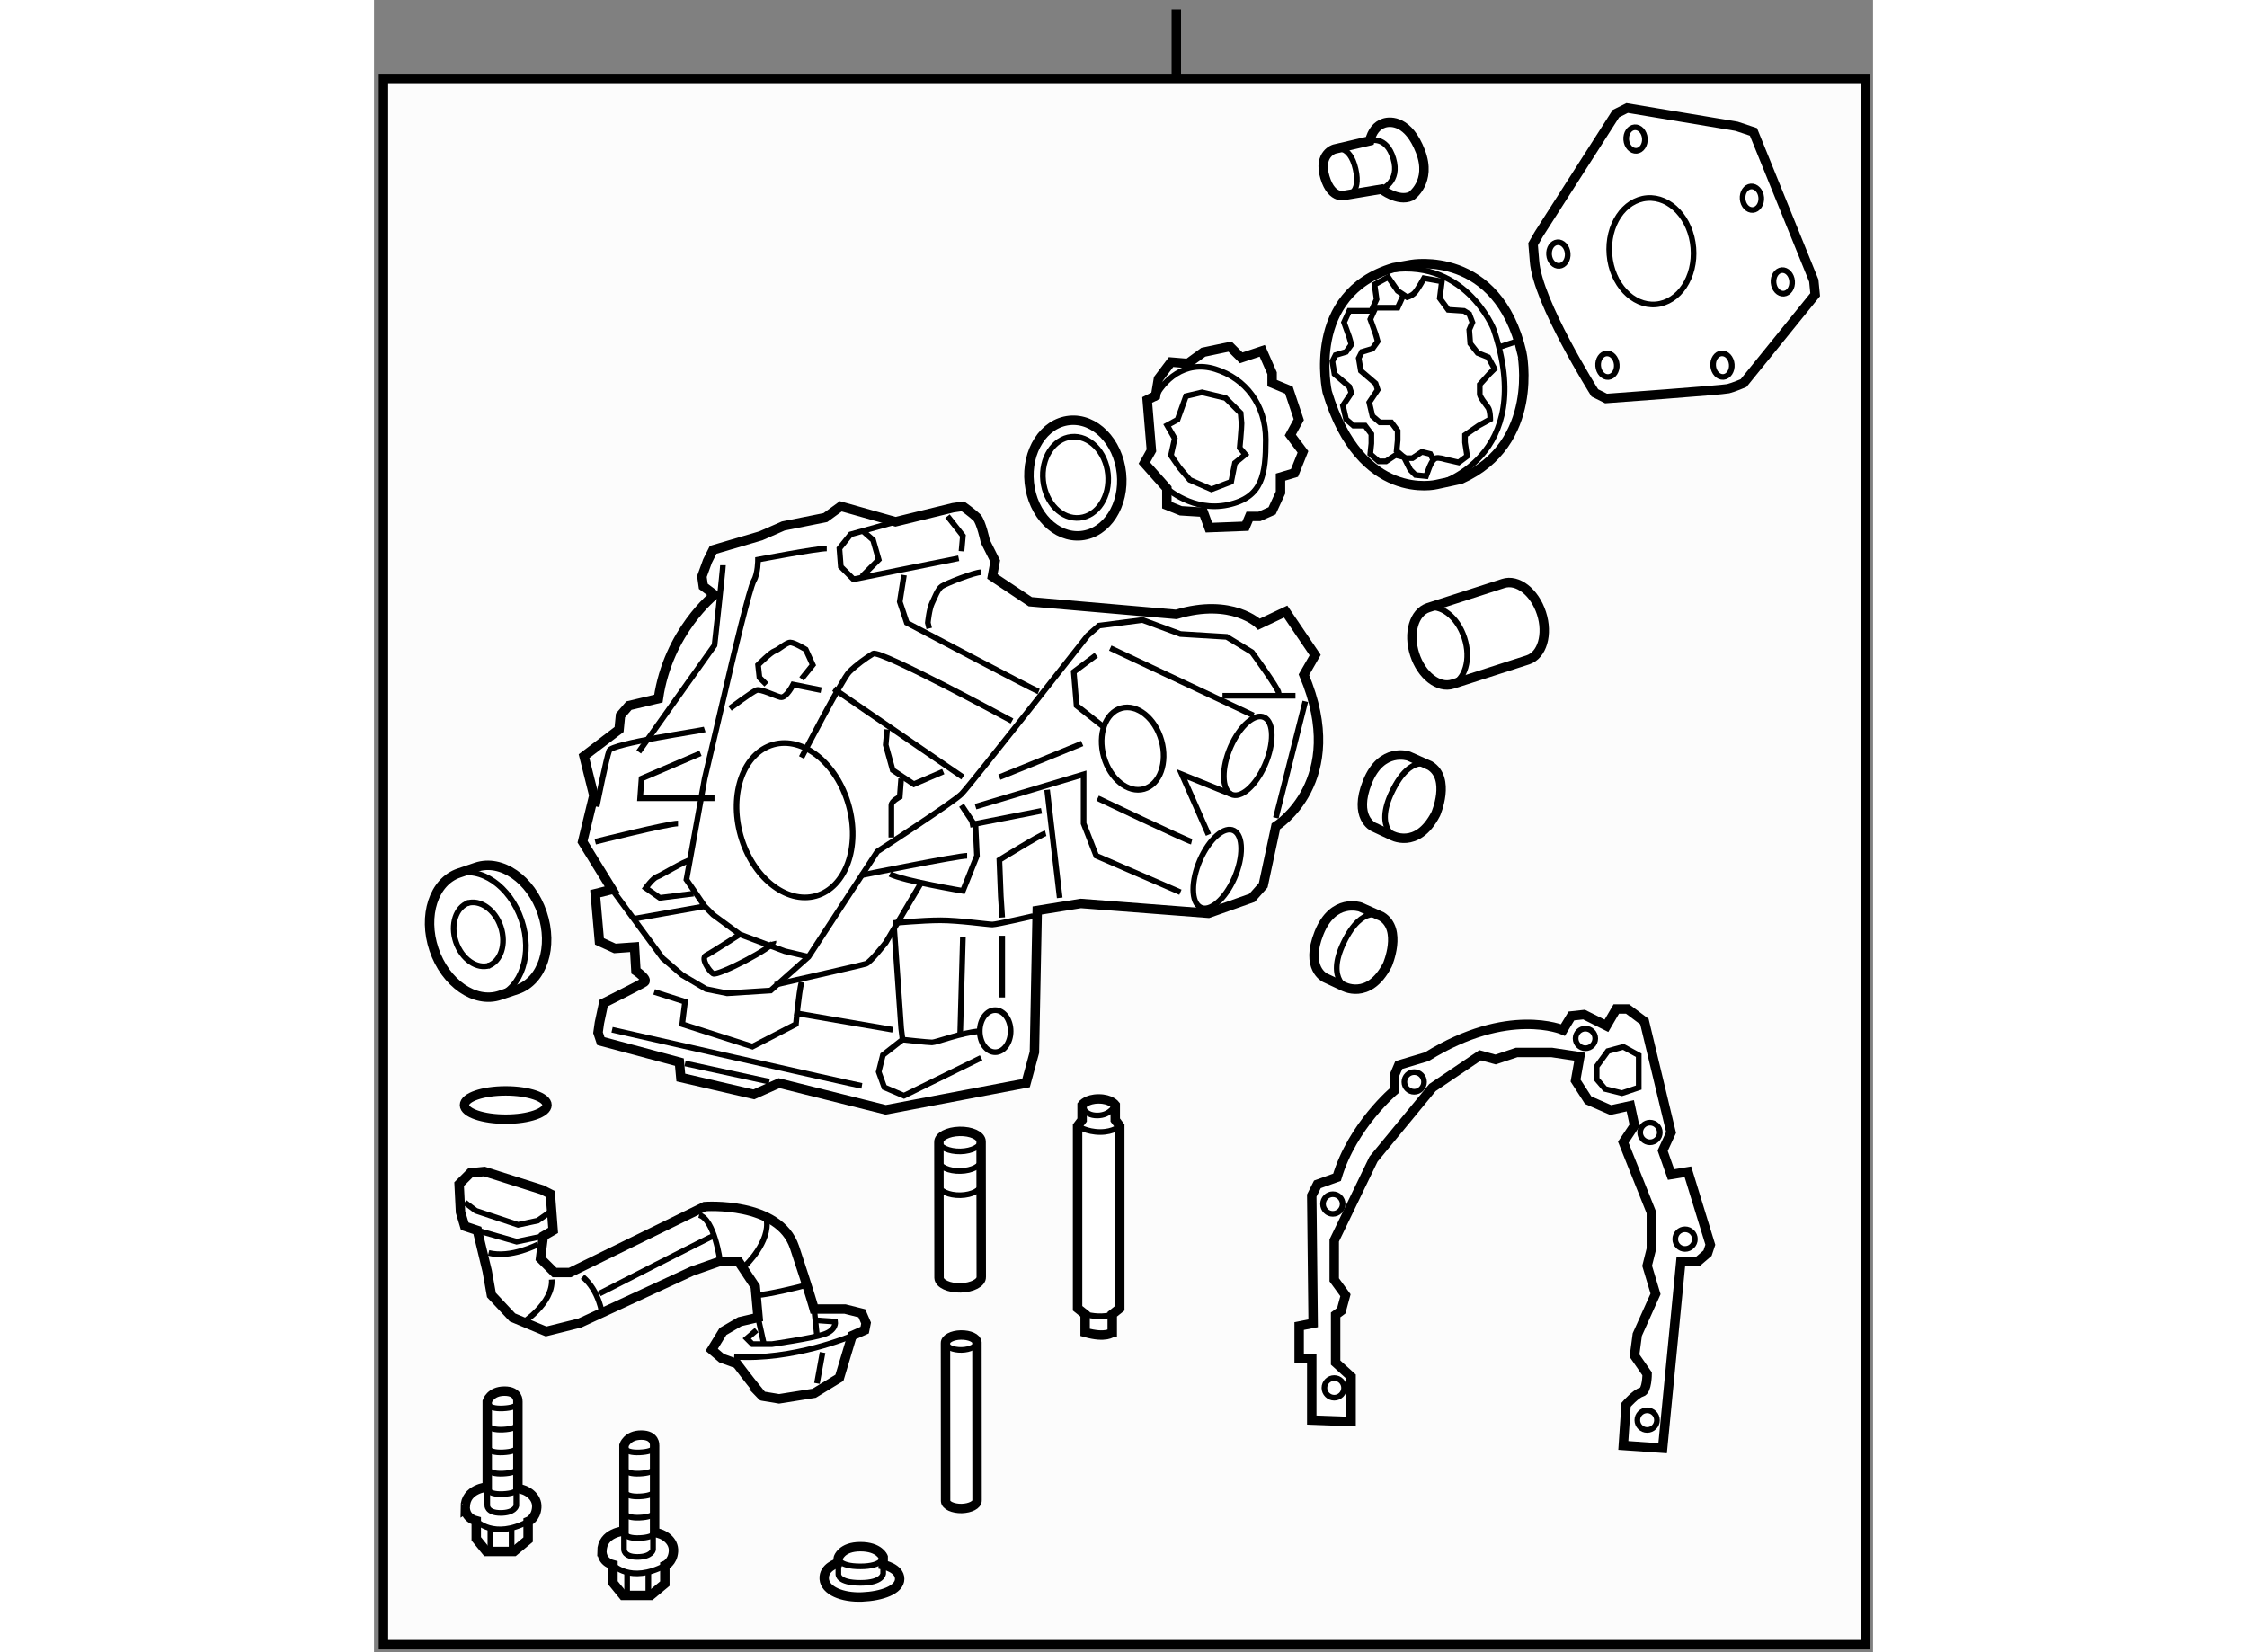 <?xml version="1.0" encoding="utf-8"?>
<!-- Generator: Adobe Illustrator 15.1.0, SVG Export Plug-In . SVG Version: 6.00 Build 0)  -->
<!DOCTYPE svg PUBLIC "-//W3C//DTD SVG 1.1//EN" "http://www.w3.org/Graphics/SVG/1.1/DTD/svg11.dtd">
<svg version="1.1" xmlns="http://www.w3.org/2000/svg" xmlns:xlink="http://www.w3.org/1999/xlink" x="0px" y="0px" width="244.8px"
	 height="180px" viewBox="76.977 12.626 79.48 87.604" enable-background="new 0 0 244.8 180" xml:space="preserve">
	
<rect x="76.977" y="12.626" width="79.48" height="87.604" fill="#808080" stroke="none"/>
	
<g><rect x="77.477" y="16.788" fill="#FCFCFC" stroke="#000000" stroke-width="0.5" width="78.58" height="83.042"></rect><line fill="none" stroke="#000000" stroke-width="0.5" x1="119.517" y1="16.717" x2="119.517" y2="13.126"></line></g><g><path fill="#FFFFFF" stroke="#000000" stroke-width="0.5" d="M81.481,58.917c-1.334,0.449-1.926,2.265-1.324,4.051
				c0.602,1.792,2.173,2.88,3.505,2.43l0.913-0.307c1.332-0.45,1.924-2.264,1.322-4.054c-0.602-1.791-2.169-2.876-3.504-2.43
				L81.481,58.917z"></path><path fill="#FFFFFF" stroke="#000000" stroke-width="0.5" d="M108.946,83.803c-0.013-0.228-0.396-0.402-0.856-0.393
				s-0.823,0.204-0.812,0.432l0.006,8.373c0.012,0.23,0.396,0.404,0.855,0.396c0.461-0.014,0.824-0.205,0.813-0.432L108.946,83.803z"></path><path fill="#FFFFFF" stroke="#000000" stroke-width="0.5" d="M114.452,60.529l6.771,0.521l2.309-0.817l0.594-0.67l0.67-3.125
				c0,0,3.868-2.38,1.487-8.036l0.597-1.042l-1.563-2.307l-1.415,0.671c0,0-1.412-1.415-4.39-0.521l-7.738-0.671l-2.009-1.339
				l0.148-0.818l-0.521-1.042c0,0-0.224-1.041-0.446-1.265c-0.224-0.223-0.745-0.596-0.745-0.596l-0.52,0.074l-3.052,0.745
				l-2.901-0.819l-0.818,0.596l-2.232,0.446l-1.189,0.521l-2.531,0.744l-0.298,0.596l-0.297,0.818l0.074,0.521l0.595,0.448
				c0,0-2.455,1.933-2.977,5.505l-1.562,0.372l-0.447,0.521l-0.074,0.745l-1.86,1.413l0.521,2.083l-0.596,2.456l1.563,2.531
				l-0.893,0.223l0.223,2.529l0.819,0.373l1.041-0.076l0.075,1.266c0,0,0.67,0.447,0.446,0.595s-2.159,1.116-2.159,1.116
				l-0.223,1.044l-0.074,0.521l0.149,0.447l4.166,1.115l0.075,0.816l3.87,0.896l1.339-0.596l5.654,1.413l7.441-1.413l0.445-1.638
				l0.149-7.518L114.452,60.529z"></path><path fill="#FFFFFF" stroke="#000000" stroke-width="0.5" d="M100.315,82.034h1.636l0.893,0.224l0.224,0.52l-0.074,0.373
				l-0.669,0.297l-0.67,2.232l-1.339,0.819l-1.86,0.297l-0.893-0.148c0,0,0.073,0.076-0.298-0.373
				c-0.372-0.446-1.041-1.338-1.041-1.338l-0.819-0.298l-0.521-0.445l0.596-0.97l0.893-0.52l0.968-0.224l-0.148-1.636l-0.894-1.341
				H95.33l-1.489,0.522l-5.952,2.751l-1.787,0.446l-1.784-0.743l-1.116-1.189l-0.224-1.265l-0.521-2.16l-0.67-0.222l-0.223-0.746
				l-0.074-1.486l0.594-0.594l0.745-0.076l3.05,0.967l0.447,0.226l0.149,1.932l-0.521,0.3l-0.149,1.189l0.744,0.744h0.819
				l7.143-3.498c0,0,3.943-0.297,4.763,2.16C100.091,81.215,100.315,82.034,100.315,82.034z"></path><path fill="#FFFFFF" stroke="#000000" stroke-width="0.5" d="M145.303,89.414l0.965-9.897h0.896l0.52-0.447l0.148-0.445
				l-1.189-3.87l-0.893,0.148l-0.446-1.264l0.446-0.968l-1.413-5.879l-0.895-0.669h-0.596l-0.521,0.893l-1.191-0.595l-0.668,0.074
				l-0.448,0.743c0,0-2.901-1.266-7.216,1.415l-1.489,0.446l-0.222,0.521v0.817c0,0-2.233,1.861-3.053,4.612l-1.039,0.374l-0.3,0.594
				l0.074,6.773l-0.742,0.146v1.714h0.668v3.272L128.784,88v-2.381l-0.82-0.745v-2.529l0.299-0.222l0.223-0.821l-0.596-0.818V78.4
				l2.084-4.315l3.124-3.794l2.531-1.713l0.818,0.225l1.115-0.373h1.861l1.487,0.224l-0.224,1.266l0.67,1.04l1.191,0.522l1.041-0.226
				l0.224,1.044l-0.594,0.892l1.486,3.721v1.935l-0.223,0.894l0.446,1.489l-0.968,2.158l-0.148,1.116l0.67,0.967
				c0,0,0.001,0.893-0.297,0.968c-0.299,0.073-0.819,0.667-0.819,0.667l-0.147,2.16L145.303,89.414z"></path><path fill="#FFFFFF" stroke="#000000" stroke-width="0.5" d="M153.391,28.25l-3.796,4.688c0,0-0.519,0.223-0.815,0.297
				c-0.3,0.074-6.476,0.521-6.476,0.521l-0.596-0.298c0,0-3.051-4.835-3.199-6.994l-0.074-0.892l0.298-0.522l4.092-6.398l0.596-0.298
				l5.805,0.968l0.893,0.298l3.199,7.887L153.391,28.25z"></path><polygon fill="#FFFFFF" stroke="#000000" stroke-width="0.5" points="126.232,36.585 125.784,37.702 125.042,37.924 
				125.042,38.744 124.596,39.71 123.926,40.007 123.404,40.007 123.183,40.528 121.247,40.602 120.95,39.784 119.758,39.71 
				119.015,39.412 119.015,38.518 117.823,37.179 118.196,36.509 117.973,33.832 118.419,33.609 118.568,32.715 119.238,31.823 
				120.131,31.897 120.95,31.301 122.363,31.004 122.958,31.6 124.074,31.227 124.596,32.417 124.596,32.939 125.487,33.31 
				126.01,34.874 125.562,35.693 		"></polygon><ellipse transform="matrix(-0.995 0.104 -0.104 -0.995 231.757 63.898)" fill="#FFFFFF" stroke="#000000" stroke-width="0.5" cx="114.212" cy="37.993" rx="2.455" ry="3.07"></ellipse><path fill="#FFFFFF" stroke="#000000" stroke-width="0.5" d="M134.603,38.037l-1.283,0.278c0,0-4.018,1.005-5.804-4.911
				c0,0-1.173-5.189,3.516-6.585l0.948-0.168c0,0,4.578-0.836,5.861,4.688C137.841,31.339,138.844,36.138,134.603,38.037z"></path><path fill="#FFFFFF" stroke="#000000" stroke-width="0.5" d="M109.166,73.14c-0.016-0.307-0.529-0.54-1.148-0.525
				c-0.618,0.015-1.106,0.272-1.089,0.577l0.008,7.191c0.015,0.308,0.529,0.544,1.147,0.529c0.618-0.018,1.104-0.273,1.091-0.581
				L109.166,73.14z"></path><path fill="#FFFFFF" stroke="#000000" stroke-width="0.5" d="M114.682,83.272v-0.961l-0.4-0.318v-9.664l0.24-0.318v-0.8
				c0,0,0.24-0.319,0.879-0.319s0.879,0.319,0.879,0.319v0.8l0.239,0.318v9.664l-0.399,0.318v0.961
				C116.119,83.272,115.8,83.59,114.682,83.272z"></path><path fill="#FFFFFF" stroke="#000000" stroke-width="0.5" d="M132.874,44.845c-0.756,0.249-1.079,1.357-0.717,2.479
				c0.358,1.118,1.268,1.822,2.024,1.572l3.974-1.28c0.762-0.248,1.087-1.358,0.724-2.476c-0.363-1.12-1.265-1.825-2.023-1.578
				L132.874,44.845z"></path><path fill="#FFFFFF" stroke="#000000" stroke-width="0.5" d="M129.773,20.092l-1.875,0.438c0,0-0.875,0.25-0.5,1.5
				s1.125,0.938,1.125,0.938l1.875-0.313c0,0,0.875,0.688,1.563,0.375c0,0,1.125-0.75,0.5-2.375s-1.563-1.625-1.938-1.5
				S129.898,19.592,129.773,20.092z"></path><ellipse fill="#FFFFFF" stroke="#000000" stroke-width="0.5" cx="83.961" cy="71.217" rx="2.188" ry="0.75"></ellipse><path fill="#FFFFFF" stroke="#000000" stroke-width="0.5" d="M127.398,64.467l0.938,0.438c0,0,1.375,0.813,2.375-1.125
				c0,0,0.813-1.875-0.313-2.563l-1.125-0.5c0,0-1.438-0.5-2.188,1.375S127.398,64.467,127.398,64.467z"></path><path fill="#FFFFFF" stroke="#000000" stroke-width="0.5" d="M129.961,56.467l0.938,0.438c0,0,1.375,0.813,2.375-1.125
				c0,0,0.813-1.875-0.313-2.563l-1.125-0.5c0,0-1.438-0.5-2.188,1.375S129.961,56.467,129.961,56.467z"></path><path fill="#FFFFFF" stroke="#000000" stroke-width="0.5" d="M101.557,95.509c0,0-0.75,0.209-0.708,0.834s0.958,1,2,0.959
				c1.042-0.043,2-0.375,2-0.959s-0.875-0.75-0.875-0.75v-0.416c0,0-0.208-0.543-1.208-0.543s-1.167,0.584-1.167,0.584
				L101.557,95.509z"></path><path fill="#FFFFFF" stroke="#000000" stroke-width="0.5" d="M89.648,95.593v0.959l0.542,0.666h1.458l0.75-0.625v-0.957
				c0,0,0.417-0.166,0.458-0.75s-0.542-0.959-1-1V89.26c0,0,0.042-0.542-0.708-0.542s-0.917,0.542-0.917,0.542v4.542
				c0,0-1.167,0.084-1.167,1.084C89.065,94.886,89.023,95.427,89.648,95.593z"></path><path fill="#FFFFFF" stroke="#000000" stroke-width="0.5" d="M82.398,93.261v0.957l0.542,0.668h1.458l0.75-0.625v-0.959
				c0,0,0.417-0.165,0.458-0.749s-0.542-0.959-1-1v-4.625c0,0,0.042-0.542-0.708-0.542s-0.917,0.542-0.917,0.542v4.542
				c0,0-1.167,0.084-1.167,1.084C81.815,92.553,81.773,93.094,82.398,93.261z"></path><path fill="none" stroke="#000000" stroke-width="0.3" d="M83.475,65.46c1.333-0.449,1.925-2.265,1.322-4.053
				c-0.603-1.792-2.172-2.878-3.504-2.427"></path><path fill="none" stroke="#000000" stroke-width="0.3" d="M83.021,63.843c0.682-0.23,0.986-1.158,0.678-2.078
				c-0.309-0.915-1.113-1.473-1.798-1.242"></path><path fill="none" stroke="#000000" stroke-width="0.3" d="M81.999,60.49c-0.683,0.23-0.985,1.161-0.678,2.078
				c0.309,0.916,1.112,1.473,1.797,1.243"></path><path fill="none" stroke="#000000" stroke-width="0.3" d="M107.277,83.81c0.012,0.227,0.395,0.402,0.855,0.392
				c0.46-0.009,0.824-0.204,0.813-0.431"></path><path fill="none" stroke="#000000" stroke-width="0.3" d="M106.044,59.338l-1.935,3.273c0,0-0.817,1.041-1.042,1.115
				c-0.223,0.077-4.837,1.116-4.837,1.116"></path><ellipse fill="none" stroke="#000000" stroke-width="0.3" cx="109.914" cy="67.301" rx="0.819" ry="1.116"></ellipse><path fill="none" stroke="#000000" stroke-width="0.3" d="M96.415,56.926c-0.624-2.216,0.152-4.375,1.734-4.821
				c1.583-0.445,3.371,0.99,3.994,3.207c0.625,2.213-0.152,4.371-1.733,4.818C98.827,60.574,97.039,59.138,96.415,56.926z"></path><ellipse transform="matrix(-0.963 0.271 -0.271 -0.963 244.303 70.998)" fill="none" stroke="#000000" stroke-width="0.3" cx="117.242" cy="52.391" rx="1.587" ry="2.224"></ellipse><path fill="none" stroke="#000000" stroke-width="0.3" d="M122.398,52.222c0.492-1.122,1.295-1.818,1.798-1.552
				c0.502,0.265,0.511,1.391,0.02,2.513c-0.49,1.123-1.295,1.817-1.797,1.553C121.918,54.469,121.908,53.345,122.398,52.222z"></path><path fill="none" stroke="#000000" stroke-width="0.3" d="M120.776,58.222c0.491-1.122,1.296-1.818,1.799-1.552
				c0.5,0.265,0.509,1.392,0.021,2.513c-0.493,1.123-1.297,1.817-1.799,1.553C120.295,60.469,120.287,59.346,120.776,58.222z"></path><line fill="none" stroke="#000000" stroke-width="0.3" x1="97.934" y1="69.98" x2="93.47" y2="69.012"></line><path fill="none" stroke="#000000" stroke-width="0.3" d="M111.922,61.199c0,0-1.935,0.446-2.157,0.446s-1.786-0.223-2.753-0.223
				c-0.968,0-2.53,0.148-2.53,0.148"></path><line fill="none" stroke="#000000" stroke-width="0.3" x1="110.286" y1="65.514" x2="110.286" y2="62.241"></line><line fill="none" stroke="#000000" stroke-width="0.3" x1="108.201" y1="62.314" x2="108.053" y2="67.598"></line><path fill="none" stroke="#000000" stroke-width="0.3" d="M109.095,67.301c-0.968,0.075-2.307,0.596-2.529,0.596
				s-1.563-0.148-1.563-0.148l-0.074-0.596l-0.371-5.285"></path><polyline fill="none" stroke="#000000" stroke-width="0.3" points="109.169,68.714 105.076,70.723 104.034,70.277 103.737,69.458 
				103.96,68.566 105.002,67.749 		"></polyline><path fill="none" stroke="#000000" stroke-width="0.3" d="M102.845,70.202c-0.446-0.073-13.245-2.976-13.245-2.976"></path><line fill="none" stroke="#000000" stroke-width="0.3" x1="104.481" y1="67.226" x2="99.273" y2="66.333"></line><path fill="none" stroke="#000000" stroke-width="0.3" d="M99.645,64.696c-0.147,0.596-0.297,2.233-0.297,2.233l-2.307,1.191
				l-3.721-1.191l0.149-1.189l-1.638-0.522"></path><polyline fill="none" stroke="#000000" stroke-width="0.3" points="122.419,54.736 119.81,53.683 121.223,56.884 		"></polyline><polyline fill="none" stroke="#000000" stroke-width="0.3" points="119.735,59.934 115.271,58 114.602,56.288 114.602,53.683 
				108.871,55.395 		"></polyline><path fill="none" stroke="#000000" stroke-width="0.3" d="M120.331,57.255c-0.299-0.073-4.985-2.306-4.985-2.306"></path><line fill="none" stroke="#000000" stroke-width="0.3" x1="123.604" y1="50.558" x2="116.015" y2="46.988"></line><line fill="none" stroke="#000000" stroke-width="0.3" x1="125.836" y1="49.517" x2="121.967" y2="49.517"></line><path fill="none" stroke="#000000" stroke-width="0.3" d="M124.944,49.369c0-0.225-1.413-2.159-1.413-2.159l-1.342-0.816
				l-2.454-0.15l-2.009-0.744l-2.307,0.297l-0.596,0.521c0,0-6.25,7.962-6.697,8.408c-0.445,0.446-4.464,3.051-4.464,3.051
				l-3.646,5.581l-2.009,1.787l-2.306,0.147l-1.116-0.224l-1.266-0.743l-1.041-0.895l-2.68-3.644"></path><polyline fill="none" stroke="#000000" stroke-width="0.3" points="115.643,51.154 114.229,50.038 114.08,48.252 115.271,47.359 
						"></polyline><path fill="none" stroke="#000000" stroke-width="0.3" d="M114.526,52.047c-0.521,0.223-4.391,1.786-4.391,1.786"></path><line fill="none" stroke="#000000" stroke-width="0.3" x1="113.335" y1="60.232" x2="112.666" y2="54.502"></line><path fill="none" stroke="#000000" stroke-width="0.3" d="M112.592,56.808c-0.297,0.076-2.456,1.414-2.456,1.414l0.076,1.936
				l0.074,1.116"></path><path fill="none" stroke="#000000" stroke-width="0.3" d="M104.333,58.967c0.743,0.371,3.868,0.894,3.868,0.894L108.946,58
				l-0.075-1.563l-0.744-1.116"></path><line fill="none" stroke="#000000" stroke-width="0.3" x1="112.369" y1="55.618" x2="108.574" y2="56.363"></line><path fill="none" stroke="#000000" stroke-width="0.3" d="M110.806,50.857c0,0-6.994-3.795-7.366-3.572
				c-0.372,0.224-0.892,0.596-1.264,0.968c-0.373,0.371-2.531,4.537-2.531,4.537"></path><line fill="none" stroke="#000000" stroke-width="0.3" x1="108.201" y1="53.833" x2="101.356" y2="49.144"></line><polyline fill="none" stroke="#000000" stroke-width="0.3" points="107.16,53.536 105.598,54.205 104.481,53.46 104.109,52.121 
				104.183,51.303 		"></polyline><path fill="none" stroke="#000000" stroke-width="0.3" d="M112.221,49.294c-0.373-0.15-6.994-3.647-6.994-3.647l-0.373-1.116
				l0.223-1.413"></path><polyline fill="none" stroke="#000000" stroke-width="0.3" points="107.979,42.225 102.398,43.341 101.729,42.671 101.654,41.704 
				102.25,40.959 104.63,40.291 		"></polyline><polyline fill="none" stroke="#000000" stroke-width="0.3" points="102.845,43.192 103.737,42.298 103.439,41.258 102.845,40.736 
						"></polyline><path fill="none" stroke="#000000" stroke-width="0.3" d="M109.169,42.969c-0.372,0-1.859,0.596-2.084,0.743
				c-0.223,0.147-0.371,0.597-0.52,0.894c-0.149,0.298-0.223,1.041-0.223,1.041l0.073,0.299"></path><polyline fill="none" stroke="#000000" stroke-width="0.3" points="108.127,41.853 108.201,41.034 107.384,39.994 		"></polyline><path fill="none" stroke="#000000" stroke-width="0.3" d="M100.984,41.704c-0.521,0-3.646,0.595-3.646,0.595s0,0.744-0.223,1.116
				c-0.225,0.374-1.191,4.466-1.191,4.466l-1.414,6.025l-0.967,5.358l0.967,1.414l0.446,0.447l1.415,1.04l2.38,0.894l1.265,0.298"></path><path fill="none" stroke="#000000" stroke-width="0.3" d="M104.928,53.906l-0.074,0.969c0,0-0.446,0.224-0.446,0.446
				s0,1.711,0,1.711"></path><path fill="none" stroke="#000000" stroke-width="0.3" d="M100.687,49.219l-1.487-0.298c0,0-0.373,0.744-0.67,0.67
				c-0.299-0.074-1.041-0.447-1.265-0.372s-1.415,0.968-1.415,0.968"></path><path fill="none" stroke="#000000" stroke-width="0.3" d="M99.645,48.624l0.597-0.743l-0.373-0.818c0,0-0.595-0.371-0.818-0.371
				c-0.223,0-0.595,0.371-0.819,0.445c-0.223,0.073-0.892,0.744-0.892,0.744l0.074,0.669l0.372,0.372"></path><path fill="none" stroke="#000000" stroke-width="0.3" d="M95.479,42.597c0,0.224-0.447,4.242-0.447,4.242l-4.018,5.653"></path><path fill="none" stroke="#000000" stroke-width="0.3" d="M94.511,51.303c-0.223,0.073-4.91,0.744-5.06,1.116
				c-0.148,0.37-0.67,2.976-0.67,2.976"></path><path fill="none" stroke="#000000" stroke-width="0.3" d="M93.097,56.288c-0.521,0-4.39,0.968-4.39,0.968"></path><polyline fill="none" stroke="#000000" stroke-width="0.3" points="94.288,52.567 91.163,53.906 91.088,54.95 95.031,54.95 		"></polyline><path fill="none" stroke="#000000" stroke-width="0.3" d="M98.158,62.539c0.072,0.297-2.979,1.86-3.201,1.711
				c-0.224-0.148-0.668-0.819-0.371-0.968s1.786-1.116,1.786-1.116"></path><line fill="none" stroke="#000000" stroke-width="0.3" x1="94.511" y1="60.678" x2="90.716" y2="61.348"></line><path fill="none" stroke="#000000" stroke-width="0.3" d="M93.767,58.222c-0.372,0.075-1.562,0.819-1.786,0.894
				c-0.223,0.074-0.595,0.594-0.595,0.594l0.745,0.522l1.785-0.223"></path><path fill="none" stroke="#000000" stroke-width="0.3" d="M108.426,58c-0.521,0-5.656,1.042-5.656,1.042"></path><line fill="none" stroke="#000000" stroke-width="0.3" x1="124.795" y1="55.991" x2="126.358" y2="49.815"></line><path fill="none" stroke="#000000" stroke-width="0.3" d="M102.324,83.447c0,0-3.125,1.34-6.251,1.116"></path><line fill="none" stroke="#000000" stroke-width="0.3" x1="100.464" y1="85.976" x2="100.761" y2="84.339"></line><path fill="none" stroke="#000000" stroke-width="0.3" d="M100.39,82.628l1.041,0.075c0,0,0.074,0.446-0.596,0.67
				c-0.668,0.222-2.753,0.52-2.753,0.52H97.04l-0.297-0.298l0.521-0.445"></path><line fill="none" stroke="#000000" stroke-width="0.3" x1="100.464" y1="83.447" x2="100.315" y2="82.034"></line><line fill="none" stroke="#000000" stroke-width="0.3" x1="97.637" y1="83.821" x2="97.339" y2="82.48"></line><path fill="none" stroke="#000000" stroke-width="0.3" d="M99.868,80.768c-0.223,0.076-2.083,0.522-2.529,0.522"></path><path fill="none" stroke="#000000" stroke-width="0.3" d="M96.669,79.729c0,0,1.339-1.266,1.116-2.457"></path><path fill="none" stroke="#000000" stroke-width="0.3" d="M95.33,79.503c0,0-0.298-2.231-1.116-2.453"></path><path fill="none" stroke="#000000" stroke-width="0.3" d="M89.079,82.331c0,0-0.148-1.265-1.042-2.008"></path><path fill="none" stroke="#000000" stroke-width="0.3" d="M84.838,82.777c0,0,1.638-1.041,1.563-2.306"></path><path fill="none" stroke="#000000" stroke-width="0.3" d="M95.107,78.09c-0.225,0.075-6.177,3.125-6.177,3.125"></path><polyline fill="none" stroke="#000000" stroke-width="0.3" points="85.954,78.166 84.54,78.463 82.457,77.866 		"></polyline><path fill="none" stroke="#000000" stroke-width="0.3" d="M85.656,78.612c0,0-1.412,0.743-2.604,0.446"></path><polyline fill="none" stroke="#000000" stroke-width="0.3" points="86.401,76.826 85.656,77.347 84.615,77.569 82.383,76.826 
				81.787,76.379 		"></polyline><polygon fill="none" stroke="#000000" stroke-width="0.3" points="143.145,70.588 144.035,70.291 144.035,68.578 143.22,68.132 
				142.4,68.355 141.804,69.174 141.804,69.843 142.251,70.365 		"></polygon><circle fill="none" stroke="#000000" stroke-width="0.3" cx="146.492" cy="78.327" r="0.521"></circle><circle fill="none" stroke="#000000" stroke-width="0.3" cx="144.482" cy="87.925" r="0.521"></circle><circle fill="none" stroke="#000000" stroke-width="0.3" cx="144.632" cy="72.672" r="0.522"></circle><circle fill="none" stroke="#000000" stroke-width="0.3" cx="141.209" cy="67.687" r="0.521"></circle><path fill="none" stroke="#000000" stroke-width="0.3" d="M131.609,69.993c0-0.289,0.234-0.521,0.521-0.521
				c0.291,0,0.522,0.232,0.522,0.521c0,0.287-0.231,0.521-0.522,0.521C131.844,70.515,131.609,70.28,131.609,69.993z"></path><circle fill="none" stroke="#000000" stroke-width="0.3" cx="127.816" cy="76.467" r="0.521"></circle><circle fill="none" stroke="#000000" stroke-width="0.3" cx="127.891" cy="86.215" r="0.521"></circle><ellipse transform="matrix(-0.997 0.082 -0.082 -0.997 291.161 39.996)" fill="none" stroke="#000000" stroke-width="0.3" cx="144.756" cy="25.997" rx="2.232" ry="2.827"></ellipse><ellipse transform="matrix(-0.997 0.083 -0.083 -0.997 299.228 51.533)" fill="none" stroke="#000000" stroke-width="0.3" cx="148.545" cy="31.971" rx="0.495" ry="0.627"></ellipse><ellipse transform="matrix(-0.997 0.083 -0.083 -0.997 305.256 42.475)" fill="none" stroke="#000000" stroke-width="0.3" cx="151.746" cy="27.58" rx="0.494" ry="0.626"></ellipse><ellipse transform="matrix(-0.997 0.083 -0.083 -0.997 301.614 33.723)" fill="none" stroke="#000000" stroke-width="0.3" cx="150.108" cy="23.116" rx="0.495" ry="0.626"></ellipse><ellipse transform="matrix(-0.997 0.083 -0.083 -0.997 289.027 27.983)" fill="none" stroke="#000000" stroke-width="0.3" cx="143.933" cy="19.991" rx="0.495" ry="0.626"></ellipse><ellipse transform="matrix(-0.997 0.083 -0.083 -0.997 281.363 40.505)" fill="none" stroke="#000000" stroke-width="0.3" cx="139.841" cy="26.092" rx="0.495" ry="0.627"></ellipse><ellipse transform="matrix(-0.997 0.082 -0.082 -0.997 287.004 52.215)" fill="none" stroke="#000000" stroke-width="0.3" cx="142.43" cy="32" rx="0.494" ry="0.627"></ellipse><path fill="none" stroke="#000000" stroke-width="0.3" d="M119.015,38.518c0,0,1.395,1.268,3.236,0.876
				c1.843-0.39,2.009-1.618,2.009-3.46c0-1.841-1.062-3.236-2.679-3.738s-2.789,0.614-3.236,1.618"></path><path fill="none" stroke="#000000" stroke-width="0.3" d="M122.976,35.076c0,0.249-0.098,1.297-0.098,1.297l0.299,0.35
				l-0.299,0.249l-0.252,0.201l-0.2,0.997l-1.047,0.4l-1.147-0.499l-0.55-0.648l-0.449-0.65l0.199-0.897l-0.4-0.699l0.55-0.3
				l0.449-1.249l0.849-0.199l1.248,0.3l0.8,0.799L122.976,35.076z"></path><ellipse transform="matrix(-0.995 0.104 -0.104 -0.995 231.766 63.859)" fill="none" stroke="#000000" stroke-width="0.3" cx="114.212" cy="37.992" rx="1.727" ry="2.157"></ellipse><path fill="none" stroke="#000000" stroke-width="0.3" d="M133.319,38.315c0,0,5.357-1.396,3.013-8.259
				c0,0-1.562-3.907-5.804-3.069"></path><line fill="none" stroke="#000000" stroke-width="0.3" x1="137.561" y1="30.726" x2="136.724" y2="31.004"></line><path fill="none" stroke="#000000" stroke-width="0.3" d="M136.109,32.456l-0.502,0.558c0,0,0,0.336,0,0.503
				s0.335,0.558,0.446,0.726c0.111,0.167,0.111,0.613,0.111,0.613l-0.613,0.335l-0.726,0.503v0.391l0.112,0.725l-0.447,0.335
				l-0.726-0.167c0,0-0.336-0.112-0.502-0.057c-0.168,0.057-0.336,0.503-0.336,0.503l-0.166,0.446l-0.56-0.057l-0.278-0.278
				l-0.334-0.67l-0.447-0.11l-0.502,0.333h-0.391l-0.447-0.391l0.058-0.558v-0.502l-0.336-0.446h-0.613l-0.393-0.335l-0.167-0.726
				l0.448-0.67l-0.112-0.334l-0.782-0.67l-0.111-0.67l0.167-0.334l0.558-0.168l0.281-0.392l-0.112-0.391l-0.279-0.78l0.279-0.614
				h0.502h0.671l0.277-0.614l-0.11-0.781l0.725-0.391l0.502,0.727l0.503,0.335c0,0,0.223-0.057,0.391-0.225
				c0.167-0.168,0.503-0.78,0.503-0.78l0.947,0.167l-0.112,0.893l0.448,0.614l0.837,0.056l0.278,0.168l0.168,0.446l-0.168,0.391
				l0.055,0.726l0.393,0.502l0.558,0.223l0.334,0.614L136.109,32.456z"></path><polyline fill="none" stroke="#000000" stroke-width="0.3" points="133.199,37.125 132.984,36.696 132.538,36.585 132.036,36.919 
				131.645,36.919 131.199,36.529 131.254,35.971 131.254,35.468 130.92,35.022 130.306,35.022 129.916,34.687 129.747,33.961 
				130.194,33.292 130.083,32.958 129.302,32.288 129.189,31.618 129.357,31.284 129.916,31.117 130.194,30.726 130.083,30.334 
				129.803,29.553 130.083,28.94 130.585,28.94 131.254,28.94 131.534,28.326 		"></polyline><path fill="none" stroke="#000000" stroke-width="0.3" d="M106.925,73.148c0.017,0.304,0.53,0.541,1.15,0.529
				c0.616-0.015,1.105-0.275,1.089-0.58"></path><path fill="none" stroke="#000000" stroke-width="0.3" d="M106.925,74.189c0.017,0.304,0.53,0.541,1.15,0.525
				c0.616-0.015,1.105-0.272,1.089-0.576"></path><path fill="none" stroke="#000000" stroke-width="0.3" d="M106.925,75.473c0.017,0.305,0.53,0.538,1.15,0.526
				c0.616-0.016,1.105-0.275,1.089-0.58"></path><path fill="none" stroke="#000000" stroke-width="0.3" d="M116.519,72.329c0,0-0.319,0.32-1.039,0.32
				c-0.718,0-1.198-0.32-1.198-0.32"></path><path fill="none" stroke="#000000" stroke-width="0.3" d="M116.279,71.21c0,0-0.24,0.561-0.958,0.561c-0.72,0-0.8-0.561-0.8-0.561
				"></path><path fill="none" stroke="#000000" stroke-width="0.3" d="M116.119,82.311c0,0-0.48,0.241-1.438,0"></path><path fill="none" stroke="#000000" stroke-width="0.3" d="M134.076,48.931c0.756-0.25,1.079-1.358,0.717-2.479
				c-0.358-1.118-1.269-1.821-2.023-1.571"></path><path fill="none" stroke="#000000" stroke-width="0.3" d="M127.898,20.53c0,0,0.813-0.313,1.125,1.063s-0.5,1.375-0.5,1.375"></path><path fill="none" stroke="#000000" stroke-width="0.3" d="M129.773,20.092c0,0,0.875-0.313,1.25,0.938s-0.625,1.625-0.625,1.625"></path><path fill="none" stroke="#000000" stroke-width="0.3" d="M130.398,61.217c0,0-1-0.688-2,1.375s0.313,2.5,0.313,2.5"></path><path fill="none" stroke="#000000" stroke-width="0.3" d="M132.961,53.217c0,0-1-0.688-2,1.375s0.313,2.5,0.313,2.5"></path><path fill="none" stroke="#000000" stroke-width="0.3" d="M101.599,95.218c0,0-0.042,0.459,1.167,0.459s1.208-0.5,1.208-0.5"></path><path fill="none" stroke="#000000" stroke-width="0.3" d="M103.974,95.593v0.459c0,0,0,0.5-1.208,0.5s-1.167-0.459-1.167-0.459
				v-0.584"></path><path fill="none" stroke="#000000" stroke-width="0.3" d="M89.648,95.593c0,0,0.917,1.002,2.75,0.043"></path><line fill="none" stroke="#000000" stroke-width="0.3" x1="90.398" y1="95.968" x2="90.398" y2="97.218"></line><line fill="none" stroke="#000000" stroke-width="0.3" x1="91.523" y1="95.968" x2="91.523" y2="97.177"></line><path fill="none" stroke="#000000" stroke-width="0.3" d="M90.232,93.802v0.959c0,0-0.042,0.416,0.708,0.416
				s0.833-0.375,0.833-0.375v-0.916"></path><path fill="none" stroke="#000000" stroke-width="0.3" d="M90.232,89.26c0,0-0.084,0.417,0.833,0.375s0.792-0.375,0.792-0.375"></path><path fill="none" stroke="#000000" stroke-width="0.3" d="M90.232,90.385c0,0-0.084,0.417,0.833,0.375s0.792-0.375,0.792-0.375"></path><path fill="none" stroke="#000000" stroke-width="0.3" d="M90.232,91.594c0,0-0.084,0.416,0.833,0.375
				c0.917-0.043,0.792-0.375,0.792-0.375"></path><path fill="none" stroke="#000000" stroke-width="0.3" d="M90.232,92.719c0,0-0.084,0.416,0.833,0.375
				c0.917-0.043,0.792-0.375,0.792-0.375"></path><path fill="none" stroke="#000000" stroke-width="0.3" d="M90.232,93.802c0,0-0.084,0.416,0.833,0.375
				c0.917-0.043,0.792-0.375,0.792-0.375"></path><path fill="none" stroke="#000000" stroke-width="0.3" d="M82.398,93.261c0,0,0.917,1,2.75,0.041"></path><line fill="none" stroke="#000000" stroke-width="0.3" x1="83.148" y1="93.636" x2="83.148" y2="94.886"></line><line fill="none" stroke="#000000" stroke-width="0.3" x1="84.273" y1="93.636" x2="84.273" y2="94.843"></line><path fill="none" stroke="#000000" stroke-width="0.3" d="M82.982,91.469v0.959c0,0-0.042,0.416,0.708,0.416
				s0.833-0.375,0.833-0.375v-0.916"></path><path fill="none" stroke="#000000" stroke-width="0.3" d="M82.982,86.927c0,0-0.084,0.417,0.833,0.375s0.792-0.375,0.792-0.375"></path><path fill="none" stroke="#000000" stroke-width="0.3" d="M82.982,88.052c0,0-0.084,0.417,0.833,0.375s0.792-0.375,0.792-0.375"></path><path fill="none" stroke="#000000" stroke-width="0.3" d="M82.982,89.26c0,0-0.084,0.417,0.833,0.375s0.792-0.375,0.792-0.375"></path><path fill="none" stroke="#000000" stroke-width="0.3" d="M82.982,90.385c0,0-0.084,0.417,0.833,0.375s0.792-0.375,0.792-0.375"></path><path fill="none" stroke="#000000" stroke-width="0.3" d="M82.982,91.469c0,0-0.084,0.416,0.833,0.375
				c0.917-0.043,0.792-0.375,0.792-0.375"></path></g>


</svg>